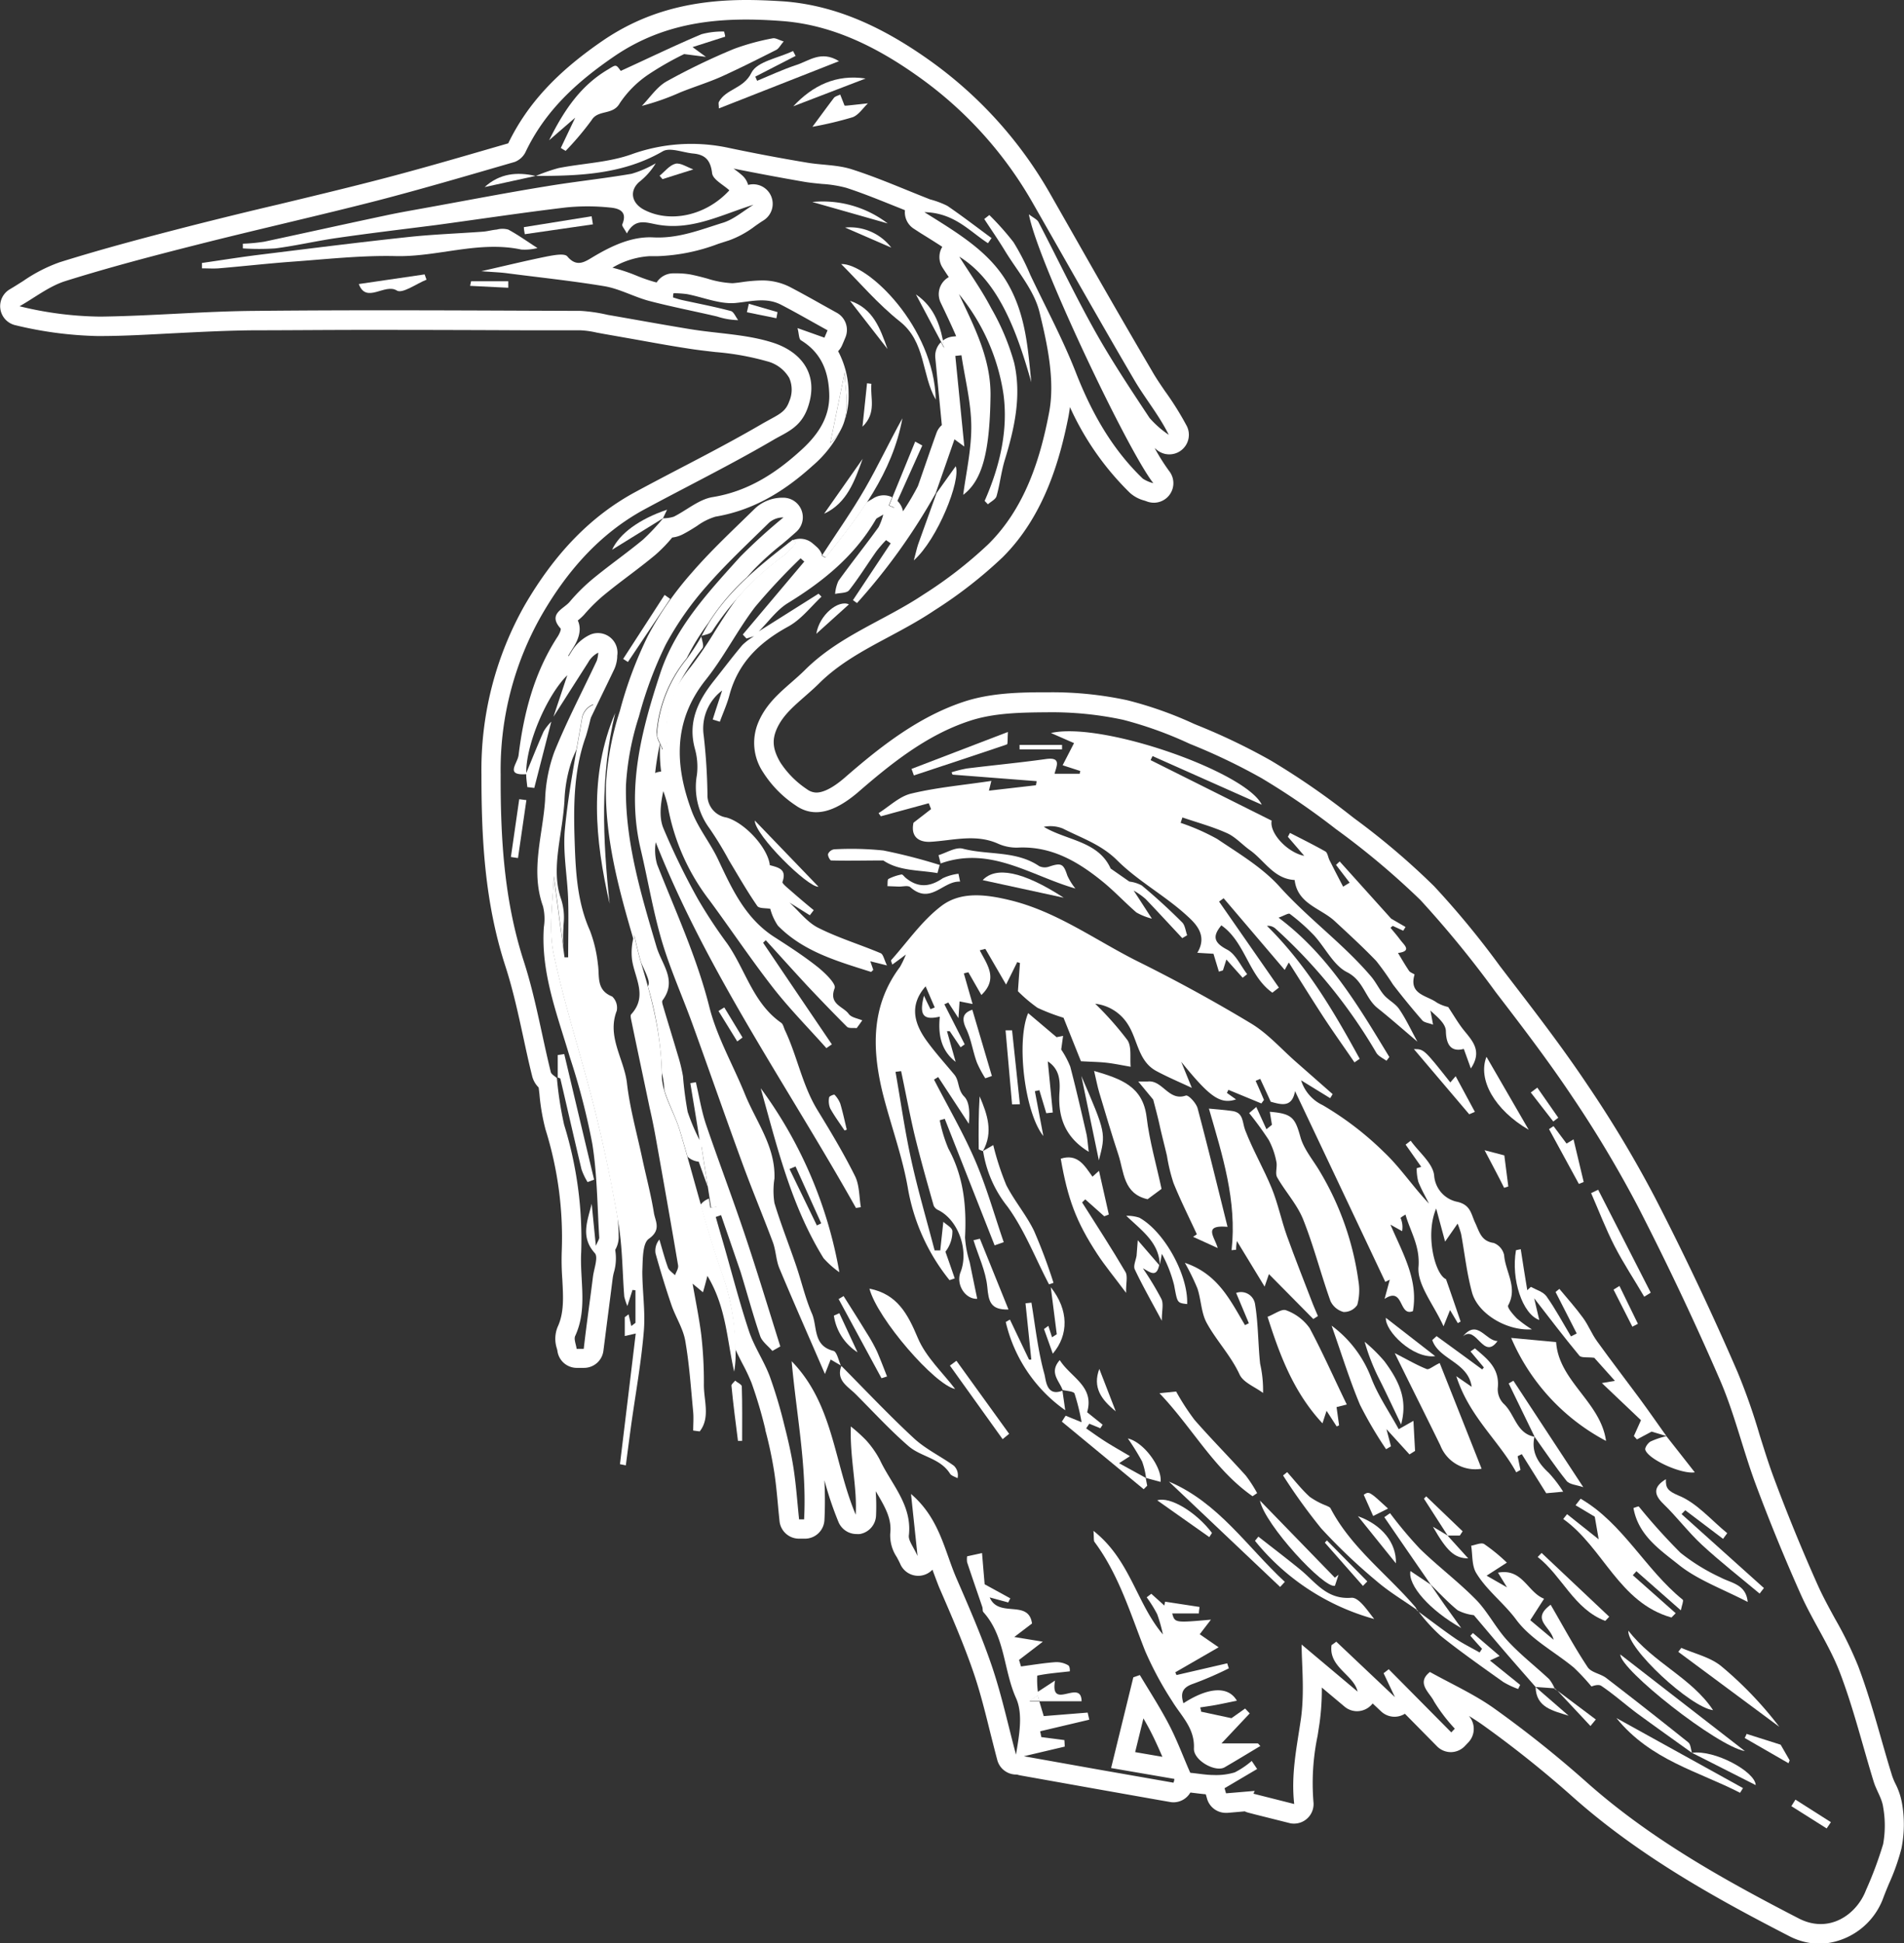 <svg xmlns="http://www.w3.org/2000/svg" viewBox="0 0 292.22 298.23"><rect x="0" y="0" width="292.22" height="298.23" fill="#333333" stroke="none"/><defs><style>.cls-1{fill:#fff;}</style></defs><title>HERON WHITE</title><g id="Layer_2" data-name="Layer 2"><g id="Layer_3" data-name="Layer 3"><path class="cls-1" d="M94.42,109.42c-2.34,9.67-1.91,19.46-.86,29.27C91.31,128.83,90.35,119,94.42,109.42Z"/><path class="cls-1" d="M99.58,190.11c-1,.7-.92,3.26-1,5,0,3.07.49,6.16.23,9.2-.4,4.82-1.27,9.59-1.94,14.39q-.42,3.09-.82,6.18l-.9-.18c.8-6.6,1.6-13.2,2.42-20.05l-1.68.38v-2.89l.58-.44.42,1.8.64-.49v-5l-.46-.05c-.2.65-.41,1.3-.78,2.47a8.9,8.9,0,0,1-.48-1.46c-.29-3.71-.27-7.46-.88-11.11-1-5.8-2.17-11.57-3.59-17.27-2-8.07-4.64-16-6.36-24.11-.82-3.84-.14-8,0-12q.82,6.21,1.66,12.43h.56c0-2.95.08-5.9,0-8.85-.12-3.61-.84-7.26-.5-10.81.54-5.76,1.69-11.47,2.67-17.18a2.84,2.84,0,0,1,1.7-1.92A41.23,41.23,0,0,1,89.92,113c-2,5.56-1.9,11.35-1.69,17.1.16,4.31.49,8.64,2.31,12.71a20.47,20.47,0,0,1,1.22,5.12c.3,1.86-.33,4,2.2,5a2.38,2.38,0,0,1,.7,2.18c-1.56,4,1.15,7.43,1.57,11.16s1.52,7.67,2.34,11.5c.6,2.81,1.35,5.59,1.8,8.42C100.58,187.41,101.53,188.75,99.58,190.11Z"/><path class="cls-1" d="M96.37,101.59l-.73-.47L102,91.3l.86.61Z"/><path class="cls-1" d="M107.54,175.56c0-.09,0-.17,0-.26l.1.22,0,.18Z"/><path class="cls-1" d="M107.67,97.61h0l.05,0S107.67,97.6,107.67,97.61Z"/><path class="cls-1" d="M107.64,97.68s0-.05,0-.07h.05Z"/><path class="cls-1" d="M105.39,101.14a36,36,0,0,0,2.25-3.46c.1.63.44,1.45.17,1.8-3.34,4.34-6.08,8.85-5.43,14.66,0,.13-.19.28-.64.91-.38-1-1-1.85-.9-2.59A20.66,20.66,0,0,1,105.39,101.14Z"/><path class="cls-1" d="M109.14,185.36c-.5-3.22-1-6.44-1.51-9.66,1.93,2.93,1.66,6.31,2.43,9.49Z"/><path class="cls-1" d="M107.89,198.32,106.3,197c.49,2.79,1,5.28,1.32,7.79a63.33,63.33,0,0,1,.41,7.79c0,2.37,1,5-.64,7.09l-1-.13c0-.95.08-1.9,0-2.84-.35-3.65-.59-7.33-1.22-10.94-.33-1.89-1.48-3.63-2.12-5.49-.89-2.61-1.7-5.26-2.44-7.92a2.65,2.65,0,0,1,.59-2.12c.43,1.44.81,2.9,1.32,4.31.17.45.71.78,1.08,1.16.17-.51.55-1,.47-1.52-1.08-6.41-2.22-12.81-3.36-19.21-.29-1.65-.62-3.3-1-4.94-.93-4.47-1.89-8.93-2.81-13.4-.07-.34-.19-.84,0-1,2.51-2.76.53-5.52.11-8.3a9.34,9.34,0,0,1,.31-3.78c.35,1.41.65,2.83,1.07,4.22,1.7,5.64,3.14,11.26,3.19,17.28,0,2.82,1.9,5.61,2.75,8.46,2.25,7.49,4.08,15.11,6.7,22.46a36.1,36.1,0,0,1,1.85,12.77,17.55,17.55,0,0,1-.2,1.76c-1.12-4.87-1.2-9.87-4.11-14.7C108.29,196.9,108.12,197.52,107.89,198.32Z"/><path class="cls-1" d="M113.85,212.76c.09,2.78.05,5.57.05,8.36h-.64c-.36-2.83-.73-5.65-1-8.48,0-.23.37-.51.57-.76C113.16,212.18,113.84,212.46,113.85,212.76Z"/><path class="cls-1" d="M118.21,132.79l.05,0a.09.09,0,0,1,0,.05Z"/><path class="cls-1" d="M109.29,96.89c-.27.41-1,.49-1.61.7,3.21-6.36,8.61-10.55,14-14.77l.51.47a12.05,12.05,0,0,1-1.66,1.82A44.48,44.48,0,0,0,109.29,96.89Z"/><path class="cls-1" d="M127.43,68l2.22-10.91C129.69,60.69,131.11,64.55,127.43,68Z"/><path class="cls-1" d="M126.48,78.84l5.92-8.43C131.17,73.8,130,77.22,126.48,78.84Z"/><path class="cls-1" d="M133.74,58.9c-.22,2.14.86,4.43-1.37,6.58l.7-6.66Z"/><path class="cls-1" d="M126.16,85.24c2.21-3.41,4.57-6.74,6.6-10.26s3.76-7.23,5.74-10.79c-1.54,8.42-6.59,14.93-11.77,21.38Z"/><path class="cls-1" d="M136.21,53.56l-5.75-7.39C134,47.31,135.1,50.45,136.21,53.56Z"/><path class="cls-1" d="M136.24,34.29,124.67,31A16.38,16.38,0,0,1,136.24,34.29Z"/><path class="cls-1" d="M136.79,38l-7.09-3.08A8,8,0,0,1,136.79,38Z"/><path class="cls-1" d="M136.46,77.56l4-9.79,1.09.6q-2.13,4.77-4.28,9.53Z"/><path class="cls-1" d="M143.62,61.33c-2.19-3.8-1.52-8.85-5.52-12-3.36-2.67-6.19-6-9-8.81C133.18,40.39,143.35,50.15,143.62,61.33Z"/><path class="cls-1" d="M144.94,53.4q-2.17-4.11-4.37-8.22C143.63,47.28,144.4,50.29,144.94,53.4Z"/><path class="cls-1" d="M159.26,260.17c.09.29.17.58.26.86H158Z"/><path class="cls-1" d="M246.49,221.13c-.84-6-7.26-9.16-7.66-15.17l-6.9-.64A32.2,32.2,0,0,0,246.49,221.13Z"/><path class="cls-1" d="M225.34,239.16l-3.11-3.43,0-.08h0l.06.07c-.65-.4-1.31-.8-2.37-1.42C222.09,238.09,223.24,239.13,225.34,239.16Z"/><path class="cls-1" d="M224.48,235q-2.8-2.67-5.59-5.36l-.35.35c1.21,1.89,2.44,3.78,3.64,5.66h1.87Z"/><path class="cls-1" d="M220.27,208.12l-7.57-5.88C212.53,204.23,216.82,208.55,220.27,208.12Z"/><path class="cls-1" d="M236,238.94c3.76,2.94,5.58,8,10.37,9.81.2-.21.41-.42.61-.64l-10.38-9.79Z"/><path class="cls-1" d="M227.39,225.4q-3.21-8.11-6.43-16.22c-1,.46-1.65,1.07-2,.92-1.56-.62-3-1.48-4.9-2.44,2.46,5,4.75,9.56,7,14.16A5.75,5.75,0,0,0,227.39,225.4Z"/><path class="cls-1" d="M189.12,170.5c-1.24-.18-2.49-.26-3.58-.37,2.08,7.19,4.32,14.16,3.48,21.73l.69-.07c0-.58.1-1.17.12-1.34l4.26,7c.47-1.37.65-1.91.66-1.92l6.81,6.89.71-.45c-.25-.6-.52-1.2-.76-1.8-1.34-3.5-2.74-7-4-10.51-.86-2.41-1.37-4.95-2.33-7.31-1.23-3-2.9-5.86-4.07-8.9C190.64,172.26,190.9,170.75,189.12,170.5Z"/><path class="cls-1" d="M229.84,205.8c-1.84,0-3.06-3.44-5.3-.73C226.61,203.28,227.66,208.86,229.84,205.8Z"/><path class="cls-1" d="M209.44,205.91a32.41,32.41,0,0,0,2.38,6c1,2,1.93,4,3.22,6.69.9-3.41.12-6.1-2.56-9.69A24.49,24.49,0,0,0,209.44,205.91Z"/><path class="cls-1" d="M243,228.23l-10.73-16.34-.72.42,4,8.23h0c1.61,2.25,3.15,4.57,4.88,6.72C240.88,227.83,242,227.88,243,228.23Z"/><path class="cls-1" d="M268.23,245.84c-.26-2.74-2.54-2.88-4.19-3.77a30.22,30.22,0,0,1-6.12-3.77,91.86,91.86,0,0,1-6.39-7.09c-.07-.09-.46.11-.83.21.73,4.23,4.15,6.48,7,8.76S264.4,243.86,268.23,245.84Z"/><path class="cls-1" d="M249.92,250.25c-.28,2.69,9.53,11.77,13,12.2C259.6,257.45,253.76,255.22,249.92,250.25Z"/><path class="cls-1" d="M242.59,230l-.78,1,2.95,1.76c.26,1.52.43,2.5.6,3.47l-4.85-3.86c-.19.25-.39.49-.59.74,6.15,4.37,8.53,12.84,16.61,15.12l.65-.66-6.58-5.83c.18-.2.37-.4.55-.61l6.82,6c.15-.77.46-1.5.29-1.63C252.51,240.85,249.08,233.76,242.59,230Z"/><path class="cls-1" d="M267.8,268.73,248.68,253.9C248.62,256.21,263.54,268,267.8,268.73Z"/><path class="cls-1" d="M219.82,205.65c1,3,5.52,3.38,6.05,7.18l-2.36-1.63c2,6.24,6.53,9.88,9.2,14.75l.65-.37c-.15-.7-.29-1.4-.44-2.1l.64-.32,3.75,6,2.6-.24a19.7,19.7,0,0,0-2.22-2.9c-1.66-1.53-2.69-3.21-2.19-5.53-2.79-.51-3-3.5-4.73-5.07a3.18,3.18,0,0,1-.9-2.36c.35-3.1-1.65-4.54-3.5-6.13l-.68.47,2.05,2.46-.26.3q-3.48-2.56-7-5.11Z"/><path class="cls-1" d="M172.73,195.2c-2.12-3.61-4.41-7.13-6.65-10.67l.48-.47c1,.87,1.94,1.74,2.92,2.6l.7-.28-1.51-6.7-1,.9c-1.19-1.65-2.24-3.6-4.87-2.76,1.08,6.2,2.36,9.66,5.58,14.59,1.17,1.8,2.56,3.46,4.45,6C172.79,196.93,173.12,195.86,172.73,195.2Z"/><path class="cls-1" d="M171.24,216.59c-.92-2.39-1.72-4.45-2.52-6.51C167.66,212.9,169,214.78,171.24,216.59Z"/><path class="cls-1" d="M204.37,203.44c1.58,4.48,2.78,8.4,4.36,12.15a61.36,61.36,0,0,0,4,6.81l.75-.44c-.19-.74-.39-1.49-.69-2.64l3.53,3.88.86-.54c-.08-1.42-.16-2.85-.25-4.61l-2.26,1.28c-1.47-2.69-3.22-5.21-4.27-8A17.82,17.82,0,0,0,204.37,203.44Z"/><path class="cls-1" d="M192.24,229.62l.7-.48a20.29,20.29,0,0,0-1.74-2.69c-2.59-2.88-5.32-5.63-7.87-8.55a36.82,36.82,0,0,1-2.82-4.35l-2.56.26C183,219.09,186.34,225.51,192.24,229.62Z"/><path class="cls-1" d="M160.9,203.47l-.67.49,1.35,3.78c2.45-2.88,2.47-6.69-.31-10.2.36,2.8.64,5,.92,7.22l-.73.46C161.28,204.63,161.09,204.05,160.9,203.47Z"/><path class="cls-1" d="M193.4,209.28c-.32-3-.28-6.1-.77-9.09a2.18,2.18,0,0,0-2.91-1.77l1.95,4.65-.59.29c-2.24-3.74-4.11-7.84-9.23-9.56a35,35,0,0,1,1.93,3.94c.57,1.72.57,3.71,1.41,5.26,1.49,2.74,3.7,5,5.06,7.94.57,1.24,2.37,1.9,3.6,2.83A18.34,18.34,0,0,0,193.4,209.28Z"/><path class="cls-1" d="M174.44,192.69c-.11.71-.53,1.57-.28,2.11,1.17,2.48,2.53,4.86,4.15,7.89,0-1.53.3-2.59-.06-3.34a46.21,46.21,0,0,0-2.84-4.7c1,.48,2.07,1.57,2.5-.51l-3.29-3.81C174.55,191.31,174.49,192,174.44,192.69Z"/><path class="cls-1" d="M177.91,194.14l0,0a.13.13,0,0,0,0-.06v0Z"/><path class="cls-1" d="M201,203.82a7.57,7.57,0,0,0-3.62-2.74c-.65-.27-1.78.6-2.84,1,1.87,5.88,4,11.6,8.43,16.35.22-.68.41-1.26.63-1.92l1.55,2.4.37-.17-.39-2.8,1.57-.4C204.74,211.51,203,207.56,201,203.82Z"/><path class="cls-1" d="M214.24,239.92c.1-3.13-2.12-5.91-5.83-7.24Z"/><path class="cls-1" d="M209.3,229.39l1.45,3.26,2.28-1.14C210.14,228.84,210.14,228.84,209.3,229.39Z"/><path class="cls-1" d="M209.85,242.69l-6.2-6.29-.32.34,5.85,6.64Z"/><path class="cls-1" d="M204.88,243.36l.56-1.7-.57.46-11.5-11.84C194.12,234,203.24,243.85,204.88,243.36Z"/><path class="cls-1" d="M180.2,197.23c.51,2.71.43,2.72,2,2.9.18-4.42-3.48-11.12-7.34-13.26a6,6,0,0,0-2-.29c2.43,2.33,5,4.07,5.15,7.52.11-.56.21-1.12.31-1.68A20.22,20.22,0,0,1,180.2,197.23Z"/><path class="cls-1" d="M235.51,220.48s0,0,0,0l.05,0Z"/><path class="cls-1" d="M91,34.43c-.07-.41-.14-.83-.2-1.24L80.4,34.86c0,.36.09.72.14,1.08Z"/><path class="cls-1" d="M72.15,43.87l5.86.29c0-.34,0-.69,0-1H72.3Z"/><path class="cls-1" d="M31,41.18c.86,0,1.72.06,2.56,0,3.66-.31,7.31-.72,11-1,5.36-.38,10.74-1,16.1-.88,6.5.17,12.82-2.4,19.36-1a8.2,8.2,0,0,0,2.47-.23C80.84,37,79.44,36,78,35.23a3.32,3.32,0,0,0-1.75,0c-.7.06-1.39.26-2.09.32-3.91.29-7.84.42-11.73.85-7.53.81-15.05,1.76-22.57,2.69-3,.37-5.91.84-8.87,1.27C31,40.62,31,40.9,31,41.18Z"/><path class="cls-1" d="M105,8.3l3.35.43-2.06-1.5,5-1.6c0-.26-.1-.53-.16-.79a12.16,12.16,0,0,0-3.46.41C103.5,7,99.4,9,95.27,10.88c-.73-1-.7-1-1.87-.27-4.12,2.4-6.73,6.07-9.12,10.91l4-3.46-2.21,4.65.74.45a44.81,44.81,0,0,0,4-4.74c1-1.63,3.24-.7,4.29-2.55a16.1,16.1,0,0,1,4.42-4.44A47.14,47.14,0,0,1,105,8.3Z"/><path class="cls-1" d="M55.07,43.59c1.14,3.09,4-.17,5.84,1,.86.52,3-1.05,4.55-1.67l-.29-.81Z"/><path class="cls-1" d="M106.41,26c-1-.37-2-1.06-2.75-.87-.91.23-1.63,1.2-2.43,1.84l.45.52Z"/><path class="cls-1" d="M74.38,28.71,82.19,27C79.36,26.35,76.71,26.6,74.38,28.71Z"/><path class="cls-1" d="M79.5,131.68l1.29-8.89-1.1-.14c-.43,3-.85,5.92-1.28,8.87Z"/><path class="cls-1" d="M86,165.53c1.09,4.64,2.14,9.29,3.25,13.93a9.92,9.92,0,0,0,.93,1.95l1-.38q-2.3-9.63-4.58-19.27l-1,.15v3.45C85.74,165.41,85.93,165.45,86,165.53Z"/><path class="cls-1" d="M140.25,86c3.67-3.26,7.25-12.31,6.43-14.45l-2.94,4.12c-.94,2.61-1.89,5.22-2.82,7.84C140.71,84.13,140.59,84.75,140.25,86Z"/><path class="cls-1" d="M119.33,47.9l-4.4-1.28-.3,1.3,4.53.92C119.21,48.53,119.27,48.21,119.33,47.9Z"/><path class="cls-1" d="M82,120.92l2.61-10.17a7.62,7.62,0,0,0-1.18,1.51c-.93,2.11-1.79,4.26-2.67,6.4a1.21,1.21,0,0,1,0,.19h0c0,.65.11,1.3.17,1.94Z"/><path class="cls-1" d="M192.81,169.88l-1.09.94a50.13,50.13,0,0,1,3,4.12,11.63,11.63,0,0,1,1.17,3.34c.18.77-.22,1.77.12,2.39,1.23,2.17,3,4.08,3.95,6.36,1.65,4.11,2.74,8.44,4.23,12.62a3.11,3.11,0,0,0,2,1.69,2.43,2.43,0,0,0,2.12-1.08,8.48,8.48,0,0,0,.18-3.66,44.51,44.51,0,0,0-5.87-16.73c-1-1.73-2.43-3.37-3-5.25-.85-3.08-1.27-3.72-4.73-4,.1.65.21,1.3.32,2l-.84.68Z"/><path class="cls-1" d="M93.94,84.37l7.81-4.83.63-1.32C98.12,79.66,95.09,81.87,93.94,84.37Z"/><path class="cls-1" d="M119.13,7.66c.4-.2.64-.71,1.15-1.3-.76-.23-1.27-.57-1.69-.48a36.06,36.06,0,0,0-5.93,1.62,100.62,100.62,0,0,0-10.37,5c-1.49.85-2.54,2.48-3.78,3.75a37.83,37.83,0,0,0,5.89-2.07c2.1-.85,4.27-1.51,6.34-2.43C113.58,10.46,116.36,9.06,119.13,7.66Z"/><path class="cls-1" d="M150.87,176.69v0h0l0,.07Z"/><path class="cls-1" d="M150.35,168.25c-.17,2.7-.17,5.39-.14,8.08,0,.12.41.22.64.33C152.49,173.75,151.53,171,150.35,168.25Z"/><path class="cls-1" d="M161,197.1l.69-.23a83.35,83.35,0,0,0-3-8c-1.19-2.44-3-4.56-4.25-7a42.51,42.51,0,0,1-2-6.14c-.57.34-1.07.62-1.56.9a18.06,18.06,0,0,0,3.74,8.53C157.26,188.79,158.9,193.11,161,197.1Z"/><path class="cls-1" d="M152.23,165.13l-3-10.17c-1.43.47-1.7,1.34-.93,2.95s1,3.46,1.64,5.17a17.35,17.35,0,0,0,1.28,2.4Z"/><path class="cls-1" d="M122.14,10c-2,.67-4,1.59-5.94,2.4-.09-.22-.19-.43-.28-.64l6.19-3.18c-.13-.25-.26-.5-.4-.75-2.21,1.07-5.53,1.6-6.38,3.33-1.2,2.48-3.9,2.45-5,4.48-.1.19,0,.46,0,1l18.44-7.25C126,7.66,124.11,9.4,122.14,10Z"/><path class="cls-1" d="M162.16,159.17l-4.36-3.69c-1.86,4.35-.53,15.29,2.33,18.86-.46-2.45-.88-4.66-1.3-6.88l.69-.15c.35,1.18.71,2.35,1.06,3.53l1-.11-.77-7.85c1.59,1.06,1.94,2.53,1.8,4.62-.25,3.53.57,6.89,4.49,9.26-.16-1.25-.2-2.07-.38-2.85-.79-3.42-1.57-6.83-2.46-10.22a13.57,13.57,0,0,0-1.39-2.62l.29-2.1Z"/><path class="cls-1" d="M156.53,169.46l-1.2-11.34-1,0,1,11.37Z"/><path class="cls-1" d="M125.62,136.08l-9.78-10.16C115.83,128.14,124,136.22,125.62,136.08Z"/><path class="cls-1" d="M125.29,97.26l5-4.51C128.71,92,125.76,94.32,125.29,97.26Z"/><path class="cls-1" d="M121.75,16.31l11.1-4.26C128.34,11.37,124.76,13.1,121.75,16.31Z"/><path class="cls-1" d="M128.08,168c-.06-.07-.8.22-.82.39a3,3,0,0,0,.15,1.7c.65,1.18,1.46,2.27,2.21,3.4l.34-.13c-.32-1.32-.6-2.65-1-4A4.21,4.21,0,0,0,128.08,168Z"/><path class="cls-1" d="M110.27,155.15l2.88,4.67.81-.6q-1.41-2.31-2.8-4.62Z"/><path class="cls-1" d="M145.79,209.57l8.09,11.29,1-.82-8.09-11.21Z"/><path class="cls-1" d="M129.62,16.21c-.22-.57-.44-1.13-.67-1.7-.35.18-.82.28-1,.56-1,1.32-2,2.69-3.26,4.39A56.7,56.7,0,0,0,130.83,18c.93-.32,1.6-1.4,2.38-2.14l-3.06.33A3.13,3.13,0,0,1,129.62,16.21Z"/><path class="cls-1" d="M163,115c0-.23,0-.45,0-.68h-6.52c0,.23,0,.45,0,.68Z"/><path class="cls-1" d="M227.85,176.52c1.19,2.26,2.12,4,3,5.77l.64-.21c-.19-1.53-.39-3.05-.61-4.77Z"/><path class="cls-1" d="M154.54,114.24c.15-.06.08-.79.15-1.91L139.9,118l.36,1C145,117.42,149.8,115.86,154.54,114.24Z"/><path class="cls-1" d="M142.54,123.27l.36.9-2.7,2.09c-.45,2.11.76,3,2.56,2.93,3.46-.19,6.9-1.25,10.34.25a7,7,0,0,0,3.06.64c5.18-.27,9.27,2.13,13.06,5.21,1.82,1.48,3.42,3.21,5.19,4.74a9.52,9.52,0,0,0,2.38.95c-1.21-1.86-2-3.09-2.8-4.31a11.06,11.06,0,0,1,1.84,1.3c1.91,2,3.75,4,5.62,6l.75-.44c-.25-.69-.32-1.56-.79-2-2-2-4-3.83-6.17-5.64a5.29,5.29,0,0,0-1.91-.6l-2.87-2c-1.92-4.25-6.74-4.28-10.26-6.4a5.16,5.16,0,0,1,2.92.26c2.86,1.46,5.88,2.43,8.35,4.89,3.19,3.18,7.33,5.4,10.67,8.46,1.31,1.19,3.26,3,1.62,5.72l2.48.15c.3,1,.57,1.87.83,2.74l.62-.19c.15-.45.29-.9.53-1.67l2.5,2.8.69-.55c-1-1.29-1.76-3.08-3.08-3.77-2.11-1.1-2.23-2.09-.88-3.72,3.68,2.56,4.17,7.76,7.83,10.33l1-.78-9.18-13.2.7-.51,9.37,11,.63-1.14c1.79,2.81,3.4,5.41,5.08,8s3.34,4.89,5,7.33l.8-.55c-4-7.32-8.19-14.44-14.23-20.4a1.69,1.69,0,0,1,1.34.45,80.33,80.33,0,0,1,15.43,19c.31.54,1,.84,1.57,1.25.15-.19.3-.38.44-.58-4.7-7.73-9.26-15.57-17-21.38.86-.31,1.53-.74,1.73-.58a30.17,30.17,0,0,1,3.69,3.27c1.73,1.88,3,4.61,5.06,5.66,2.6,1.3,2.79,4,4.73,5.54s3.88,3.26,6.1,5.14c-1-1.82-1.77-3.51-2.8-5-.58-.86-1.64-1.36-2.33-2.16s-1.22-1.94-1.95-2.81c-4.24-5-9.61-8.87-14-13.74-2.68-3-6.28-5.13-9.65-7.4a33.25,33.25,0,0,0-5.61-2.47l.27-.83c2.29.78,4.65,1.42,6.85,2.41,1.3.58,2.33,1.77,3.53,2.62,2.23,1.59,3.66,4.4,6.85,4.57.43,3.68,4,4.32,6.14,6.3s4.34,4,6.37,6.11a43.13,43.13,0,0,1,2.58,3.63c1.44,1.87,2.94,3.71,4.49,5.49.31.36,1,.41,1.66.67-.18-1-.29-1.56-.41-2.17,1.08,1,2.35,2,2.38,3.16.05,2.48,1.1,3.17,2.75,2.73.42,1.17.75,2.07,1.08,3,1.79-2.66.27-4.2-1.07-5.86-.85-1.05-1.52-2.24-2.41-3.57a6.14,6.14,0,0,1-1.74-.68c-1.5-1.11-4.34-1.21-3.42-4.29,0-.1-.65-.3-.83-.56-.61-.9-1.15-1.84-1.71-2.76,2.19-.29.95-1.21.36-2s-1-1.24-1.51-1.87l.34-.29,1.61.74.36-.57-2.21-1.28-7.9-8.78-.56.53,2.09,2.73-1,.61q-1.05-2-2.09-4.06c-.23-.45-.29-1.15-.65-1.35-1.77-1-3.61-1.91-5.42-2.84l-.32.6,2.51,2.92c-2.57-.5-5.37-3.48-5-5.4l-18.58-9.29.3-.62,16.76,7.46c-2.4-5-24.44-12.81-32.35-11l3.54,1.55-1.75,3.4,2.71.88-.09.42h-3.86c.3-1.18,1.11-2.6-1.35-2.25-4,.56-8.05.94-12.08,1.44a19.69,19.69,0,0,0-2.38.59l.15.36,12.9,1c0,.21-.07.42-.1.63l-7.21.83c.05-.23.18-.72.37-1.5-4.31.65-8.38,1-12.31,1.95-1.79.42-3.32,1.94-5,3l.35.48Z"/><path class="cls-1" d="M140.14,126.31l.06,0s0,0,0,0Z"/><path class="cls-1" d="M234.62,173.38l-6.48-11.2C226.76,165.68,229.41,170.36,234.62,173.38Z"/><path class="cls-1" d="M248.55,197.35l-.91.56,2.89,5.69.85-.44C250.44,201.22,249.49,199.29,248.55,197.35Z"/><path class="cls-1" d="M222.59,166.11C218.54,161,218.54,161,217,161c2.94,3.45,5.71,6.72,8.49,10l.87-.37-2.95-5.47Z"/><path class="cls-1" d="M245.1,205.82c-.81-1.12-1.32-2.45-2.13-3.56-1.13-1.55-2.42-3-3.64-4.46l-.59.47,3.25,6.37-.88.45c-1.24-2.07-2.38-4.2-3.76-6.15-.5-.7-1.58-1-2.4-1.45l-.55.51c-.34-2.1-.69-4.2-1-6.29l-.73.15c-.79,4.48,1,9.81,3.57,10.71-.27-1.15-.55-2.32-.78-3.33,2.29,2.95,4.55,5.93,6.93,8.8.3.37,1.25.2,2.29.33l3.17,3.54-2,.34,6,5.7-1.09,2.43.47.52,2.25-1.2c.85.25,1.57.46,2.27.68-1.37-1.92-2.72-3.87-4.12-5.77C249.46,211.67,247.23,208.78,245.1,205.82Z"/><path class="cls-1" d="M252.52,222.5c.48,1.48,5.58,3.78,7.59,3.45-1.48-1.89-2.92-3.73-4.36-5.55a12.41,12.41,0,0,0-2.43.82C252.92,221.44,252.41,222.18,252.52,222.5Z"/><path class="cls-1" d="M237.74,173.28l4.58,8.41.74-.3-1.56-6.54-1.07.65-2-2.68Z"/><path class="cls-1" d="M239.16,171.53l-3.22-4.62-1,.75,3.45,4.45Z"/><path class="cls-1" d="M182,168.13c-2.64.92-3.57-2.4-5.82-2.16-.25,0-.51,0-1.49,0l2.3,2.78c.29,1.12.68,2.54,1,4s.75,3.08,1.11,4.63a27.08,27.08,0,0,0,1,4.16c1.08,2.67,2.38,5.26,3.59,7.88l-.58.39,3.78,1.72c-.48-1.74-2.32-3.59,1.51-3.25-1.55-6.22-3-12.18-4.57-18.1C183.65,169.33,182.4,168,182,168.13Z"/><path class="cls-1" d="M146.59,213.16c-1.88-2.49-4.49-4.88-5.73-7.84-1.55-3.69-3.16-6.72-7.42-7.56C134.65,202.39,143.51,212.57,146.59,213.16Z"/><path class="cls-1" d="M291.94,276.89a10.71,10.71,0,0,0-1.05-3.18,9.81,9.81,0,0,1-.5-1.21c-.56-1.79-1.08-3.61-1.6-5.42-1.07-3.76-2.19-7.65-3.61-11.41a59.26,59.26,0,0,0-3.54-7.24c-.94-1.72-1.83-3.35-2.58-5-2.43-5.43-4.72-11-6.82-16.65-.8-2.14-1.5-4.41-2.19-6.6a94,94,0,0,0-3.39-9.65c-3.89-9-8.15-18-12.66-26.75a178.54,178.54,0,0,0-10.34-17.26c-3.59-5.37-7.46-10.45-11.78-16.07l-1.73-2.26A133,133,0,0,0,220.1,136a112.27,112.27,0,0,0-12.26-10.42l-1-.78a115.89,115.89,0,0,0-11.77-8.07,95.49,95.49,0,0,0-11.3-5.43l-.53-.22A58.32,58.32,0,0,0,173,107.46a54.69,54.69,0,0,0-11.74-1.22h-.48c-4.1,0-8.75.06-13,1.5-7.18,2.41-13.13,7.26-18.14,11.61-2.17,1.88-3.56,2.28-4.34,2.28a2.49,2.49,0,0,1-1.45-.51,14.26,14.26,0,0,1-4.11-4.15c-1.1-1.91-1.26-3.29-.61-4.91.86-2.09,2.46-3.48,4.3-5.1.74-.65,1.5-1.31,2.26-2.06,3.08-3.07,6.84-5.09,10.83-7.22,2.27-1.22,4.62-2.48,6.88-4a68.65,68.65,0,0,0,10.46-8.14C160.46,79,162.78,70,164,63.85c.08-.46.16-.92.21-1.38a43.43,43.43,0,0,0,9.17,13.13,5.34,5.34,0,0,0,2.26,1.22l.29.1a3.15,3.15,0,0,0,1.16.23,3,3,0,0,0,2.35-4.86,32,32,0,0,1-2.23-3.53l.29.24a3,3,0,0,0,3.8.1,3,3,0,0,0,.85-3.71A46.58,46.58,0,0,0,178.78,60c-.73-1.07-1.42-2.08-2-3.11C172.89,50.27,169,43.5,165.31,37l-4.14-7.27A63.9,63.9,0,0,0,142.61,9.22c-7.82-5.55-14.86-8.4-22.18-9C118.29.08,116.37,0,114.55,0c-8.8,0-15.77,2-21.92,6.16C85.42,11.08,80.91,16,78,22l0,0-2.15.62c-6.1,1.77-12.39,3.6-18.62,5.19-4.82,1.24-9.76,2.42-14.53,3.57-4.29,1-8.72,2.09-13.07,3.19C23,36.27,16,38.1,9.15,40.25a23.86,23.86,0,0,0-5.6,2.88c-.67.42-1.34.85-2,1.24a3,3,0,0,0,.82,5.54A58.49,58.49,0,0,0,14.9,51.57h.45c3.88,0,7.79-.25,11.58-.44,4-.2,8.09-.41,12.11-.44,5.25,0,10.84-.06,17.08-.06q12.2,0,24.38.06l8.57,0a13.83,13.83,0,0,1,2.5.35l1.14.21,4.49.79c2.74.49,5.49,1,8.24,1.42,1.47.24,3,.41,4.39.57a41.2,41.2,0,0,1,7.87,1.41A5.51,5.51,0,0,1,121.13,58a4.51,4.51,0,0,1,0,3.59c-.49,1.4-1.28,1.87-2.87,2.73l-1.07.59c-4.23,2.48-8.68,4.81-13,7.06-2.22,1.16-4.43,2.32-6.63,3.51-6.8,3.66-12.37,9.37-17.06,17.45a51.2,51.2,0,0,0-6.61,25.87c0,9.34.4,19.38,3.67,29.46,1.14,3.52,1.93,7.12,2.76,10.94.42,1.94.86,4,1.35,5.93a3.71,3.71,0,0,0,1,1.76l.12,1a32.32,32.32,0,0,0,.93,5.43,55.52,55.52,0,0,1,2.5,18.57,40.15,40.15,0,0,0,.08,4.41c.15,2.76.29,5.15-.7,7.3a4.8,4.8,0,0,0-.13,3.36,3.59,3.59,0,0,1,.08.35,3,3,0,0,0,2.89,2.61l1.17,0a3,3,0,0,0,3-2.62l.57-4.47c.29-2.21.57-4.43.85-6.62a8.44,8.44,0,0,1,.17-.88,7.69,7.69,0,0,0,.23-3.44l0-.1a3.9,3.9,0,0,0,.52-2.14c0-.84-.08-1.68-.12-2.52q-1.42-8.35-3.47-16.57c-2-8.07-4.64-16-6.36-24.11-.82-3.84-.14-8,0-12l1.47,11a23.25,23.25,0,0,1,0-3l0-.4a9.25,9.25,0,0,0-.33-4c-1.15-3.21-.64-6.6-.1-10.2.24-1.58.48-3.23.59-4.91a21.55,21.55,0,0,1,1.2-6.43c.2-.5.43-1,.64-1.51.3-1.66.6-3.32.88-5a2.84,2.84,0,0,1,1.7-1.92c-.17.75-.31,1.52-.47,2.28q.8-1.66,1.59-3.3c.71-1.46,1.42-2.92,2.13-4.41a5.34,5.34,0,0,0,.43-1.79l0-.22a3,3,0,0,0-4.26-3.19,6.61,6.61,0,0,0-2.78,2.58l-.4.64h-.1q.35-.58.72-1.17c1.31-2,1.19-3.37.77-4.28a8.16,8.16,0,0,0,1-.92A25,25,0,0,1,93.09,91c1.14-.93,2.3-1.81,3.53-2.74s2.63-2,3.93-3.08a22.75,22.75,0,0,0,2.62-2.69h0a4.7,4.7,0,0,0,1.56-.46c.81-.41,1.54-.87,2.25-1.32a9.31,9.31,0,0,1,2.83-1.42c5.26-.89,10-3.37,14.88-7.79a17.46,17.46,0,0,0,4.57-6A7.94,7.94,0,0,1,127.43,68l2.22-10.91c0,2.46.7,5-.06,7.55a11.82,11.82,0,0,0,.65-4.27,13.88,13.88,0,0,0-1.61-6.48,2.93,2.93,0,0,0,.62-.92c.17-.38.33-.77.49-1.16A3,3,0,0,0,128.43,48l-2.32-1.29c-1.58-.89-3.22-1.8-4.88-2.67a9.33,9.33,0,0,0-4.38-1,23.11,23.11,0,0,0-3,.26q-.61.09-1.26.15a2.75,2.75,0,0,1-.41,0,15,15,0,0,1-3.6-.69c-.84-.23-1.72-.46-2.63-.64a12.59,12.59,0,0,0-1.91-.17l-.54,0h-.18a3,3,0,0,0-2.54,1.4l-.42-.11a25.25,25.25,0,0,1-2.63-.92A26.59,26.59,0,0,0,94,41.08a12.61,12.61,0,0,1,5.73-1.77h.38c.3,0,.61,0,.91,0a29,29,0,0,0,9.22-1.89l1.68-.54a15,15,0,0,0,4-2.21c.42-.29.83-.58,1.25-.84a3,3,0,0,0-2.35-5.45A3,3,0,0,0,114,27c-.41-.38-.85-.71-1.24-1l-.18-.13c3.53.71,7.11,1.38,10.68,2,1,.18,2,.27,2.92.36a18.51,18.51,0,0,1,3.69.59c2.75.89,5.41,2,8.23,3.12l.79.32a3,3,0,0,0,1.39,2.86l1,.65c1.18.73,2.29,1.42,3.34,2.11a3,3,0,0,0,0,3.13c.32.51.65,1,1,1.52l-.13.07a3,3,0,0,0-1.13,3.82l.61,1.28c.62,1.31,1.23,2.61,1.78,3.9l-.5.05a3,3,0,0,0-1.56.63l.21,1.14-.48-.9c-.07.07-.14.13-.21.21a3,3,0,0,0-.66,2.2l1,10.31a2.92,2.92,0,0,0-.84,1.25c-1,2.79-1.9,5.45-2.83,8.1q-1,1.94-2.29,3.88a3,3,0,0,0-.9-1.64l-.49,1.09-.8-.34c.17-.43.35-.85.52-1.27a2.86,2.86,0,0,0-1.28-.3,3,3,0,0,0-1.63.48c-.22.14-.38.23-.51.3l-.5.31c-1.91,2.94-4.11,5.72-6.33,8.49l-.57-.33.07-.11,0,0a3,3,0,0,0-.84-1.23c-.2-.18-.4-.36-.61-.53a2.94,2.94,0,0,0-1.93-.71,2.88,2.88,0,0,0-1.08.21c.15.13.29.25.43.39a12.05,12.05,0,0,1-1.66,1.82,41.63,41.63,0,0,0-7.39,6.74c-1.21,1.64-2.3,3.35-3.34,5a60.75,60.75,0,0,1-3.81,5.59,22.65,22.65,0,0,0-2,2.89,15.62,15.62,0,0,0-1.64,8.8c0,.13-.19.28-.64.91-.11-.3-.23-.57-.35-.83a23.12,23.12,0,0,0,.16,4.21,2.88,2.88,0,0,0-.92.22,45.54,45.54,0,0,1,.73-4.51,3.59,3.59,0,0,1-.52-1.68,20.66,20.66,0,0,1,4.55-11.32l.09-.12a35.44,35.44,0,0,1,3.32-5.4,34.29,34.29,0,0,1,5.9-7l.38-.42.68-.75A43.31,43.31,0,0,1,120,83.53q1.13-.94,2.22-1.92a3,3,0,0,0-2-5.23h-.14A6.15,6.15,0,0,0,115.91,78l-2.24,2.18c-2.53,2.45-5.15,5-7.52,7.74a49.83,49.83,0,0,0-6.7,9.64,61.76,61.76,0,0,0-4.31,11.53A44.36,44.36,0,0,0,93,120.46c-.16,8.27,2,16.09,4.21,23.66,0-.19.08-.38.13-.57.35,1.39.64,2.79,1.06,4.17.13.32.27.63.41.92.78,1.7.9,2.21.63,2.73a53.88,53.88,0,0,1,2.15,13.31c.07.32.15.64.2.95.08.54.14,1.12.19,1.72.6,2,1.75,4.09,2.37,6.16.4,1.33.79,2.67,1.17,4a3,3,0,0,0,1.72.77c.27.75.9,2.51,1.39,3.86q-.51-3.22-1-6.45l-.09-.14c0-.09,0-.17,0-.26a31.25,31.25,0,0,1-2-4.66,54.7,54.7,0,0,1-.72-5.48,26.09,26.09,0,0,0-.82-3.33c-.74-2.51-1.52-5-2.26-7.53-.08-.25-.17-.62-.05-.78,2.28-3.06-.11-5.46-.93-8.21-2.39-8.09-4.86-16.25-4.69-24.79a42.08,42.08,0,0,1,2-10.58,60.43,60.43,0,0,1,4.1-11,47.63,47.63,0,0,1,6.3-9c3-3.44,6.34-6.54,9.59-9.74a3.28,3.28,0,0,1,2.18-.78,87.21,87.21,0,0,0-6.66,6.06c-4.88,5.42-9.94,10.81-12.27,17.93-2.87,8.72-5.17,17.54-3,26.85,1.12,4.71,1.9,9.51,3.26,14.14,1.29,4.36,3.18,8.54,4.73,12.83,2.58,7.12,5.06,14.28,7.67,21.4,1.47,4,3.14,8,4.64,12,.48,1.29.49,2.77,1,4,2.19,5.24,4.49,10.43,7,16.24.47-1.19.69-1.76.88-2.22.5.29,1,.59,1.56.91-.37-.82-.61-2.1-1.14-2.24-3.21-.8-2.42-3.8-3.32-5.78-1-2.32-1.57-4.86-2.4-7.29-1.09-3.21-2.35-6.37-3.33-9.61a12.12,12.12,0,0,1,0-3.76c.18-4.92-2.82-8.72-4.55-13-1.81-4.46-4.29-8.74-5.45-13.37-1.91-7.58-5.16-14.6-8-21.82a7.8,7.8,0,0,1-.22-3.43c7.91,20,20.31,37.54,30.73,56.13l.75-.12c-.27-1.61-.2-3.38-.9-4.78-1.72-3.46-3.72-6.79-5.74-10.09-2.35-3.83-3.11-8.27-5-12.27-.19-.4-.28-.94-.59-1.16-4.31-3-5.48-8.15-8.29-12.17a74.63,74.63,0,0,1-4.5-6.84,108.14,108.14,0,0,1-5.3-10.88c-.66-1.64-.43-3.63,0-5.66a17,17,0,0,1,.7,2.35,33.25,33.25,0,0,0,6.43,14.46c3.28,4.46,6.36,9.06,9.76,13.42,2.52,3.22,5.42,6.15,8.14,9.21l.84-.58q-5.28-7.78-10.55-15.59l.41-.39c2.12,2.33,4.22,4.67,6.38,7q3,3.19,6.08,6.28c.29.28,1,.15,1.49.21.29-.39.58-.79.86-1.19-.71-.31-1.69-.43-2.09-1-.85-1.16-3.1-1.46-2.15-3.94.26-.67-1.52-2.38-2.63-3.27-2.11-1.67-4.38-3.14-6.64-4.59-4.44-2.86-6.49-7.37-8.62-11.89-1.18-2.51-3-4.73-4-7.3-2.63-7-3-13.88,2.12-20.29,2.79-3.5,4.83-7.58,7.54-11.14a96.28,96.28,0,0,1,7-7.49l.57.5L114,97.38l.57.61,1.17-.36A9.61,9.61,0,0,0,113.93,99c-1.52,1.8-2.94,3.69-4.41,5.54-2.43,3.07-4,6.33-2.85,10.44a10.21,10.21,0,0,1,.29,3.93,10.66,10.66,0,0,0,1.92,8.2,53.35,53.35,0,0,1,3,4.92c1.42,2.36,2.79,4.76,4.34,7,.28.42,1.34.31,2,.44a8.26,8.26,0,0,0,1.18,2.6c3.94,4,9.15,5.45,14.27,7.08.08,0,.24-.2.36-.31l-.46-1.32,2.56.64c-.46-.95-.57-1.73-1-1.89-3.18-1.34-6.52-2.35-9.58-3.9-1.68-.85-2.94-2.55-4.38-3.86l3.12,1.95.6-.78c-1.23-1-2.48-2.07-3.7-3.14-.42-.36-1.19-1-1.1-1.19.71-2-.65-2.21-1.93-2.58a.09.09,0,0,1,0,.05l-.06-.07.05,0c-.32-2.67-3.84-6.5-6.65-7.29a3.45,3.45,0,0,1-2.92-3.48,89.68,89.68,0,0,0-.58-9.13,7.3,7.3,0,0,1,2.83-6.88c-.51,1.59-1,3-1.44,4.45l1.09.34c.49-1.35,1.09-2.66,1.45-4,1.31-5,4.59-8.16,9-10.58,2-1.08,3.45-3,5.15-4.61l-.45-.46-9.17,5.78c1.48-1.47,2.75-3.29,4.48-4.35,5.44-3.34,10.24-7.25,13.49-12.84.11-.2.42-.28,1.13-.74a9.3,9.3,0,0,1-.72,1.94c-2,2.77-4.16,5.47-6.16,8.25a5.88,5.88,0,0,0-.51,2c.73-.18,1.78-.1,2.15-.57,1.51-1.92,2.79-4,4.2-6a19.55,19.55,0,0,1,1.47-1.69l.71.49-5.79,8.72.62.45a93.25,93.25,0,0,0,12.07-16.84l0,0c.95-2.72,1.9-5.44,2.89-8.29L148,68.53c-.48-4.85-.93-9.38-1.38-13.91l.94-.1c.54,3.62,1.48,7.23,1.51,10.86s-.82,7.27-1.24,10.56c2.83-2.14,4.07-6.28,4.19-15.13.09-5.75-2.5-10.67-4.85-15.68A31.51,31.51,0,0,1,154,60.43c.77,5.57-.56,11.19-2.88,16.44l.5.52c.46-.41,1.19-.75,1.33-1.26.52-1.84.72-3.77,1.28-5.6,1.5-4.87,2.57-9.85,1.42-14.86a36.23,36.23,0,0,0-3.55-8.42c-1.4-2.69-3.19-5.19-4.87-7.86,6.1,3.75,8.92,11.75,11.05,19.27-.52-5.21-.85-10.37-3.64-15.19s-7.53-7.64-12.77-10.91c4.59.09,6.93,2.94,9.76,4.76l.55-.78c-2.25-1.66-4.46-3.36-6.77-4.94a13.49,13.49,0,0,0-2.66-1c-4-1.56-7.9-3.3-12-4.61-2.22-.72-4.68-.64-7-1.05q-6-1-11.93-2.25a27.15,27.15,0,0,0-14.92,1c-3.52,1.25-7.44,1.37-11.16,2.1A27.44,27.44,0,0,0,82.25,27c6.73,0,13.37-.25,19.47-3.78,1.12-.64,3.08.19,4.66.34,1.83.17,2.67,1,2.91,3,.11,1,1.72,1.78,2.65,2.65-3.68,4-9.26,5.06-13.2,2.92-1.79-1-2.16-2.8-.68-4.17a10.64,10.64,0,0,0,2.58-2.9,16.3,16.3,0,0,1-3.71,1.61c-4.36.75-8.77,1.2-13.13,1.93-6.17,1-12.31,2.19-18.46,3.3-2.1.38-4.19.74-6.27,1.19-6.18,1.31-12.34,2.68-18.51,4a27.55,27.55,0,0,1-3.29.31c0,.24,0,.48,0,.72a37.43,37.43,0,0,0,5,0c3.14-.41,6.23-1.13,9.37-1.59,5.1-.74,10.23-1.35,15.34-2,6.62-.9,13.23-1.9,19.86-2.69a33,33,0,0,1,6.67,0c1.35.11,2.87.5,2,2.59-.1.24.34.71.7,1.4,1.3-2.46,3-1.64,4.86-1.33,5.2.87,9.71-1.57,14.58-3.08-1.53.94-3,2.22-4.62,2.74-3.49,1.08-6.88,2.47-10.76,2.27-3.3-.17-6.38,1.29-9.25,3-1.25.75-2.5,1.65-3.95-.08-.43-.51-2.06-.19-3.09,0-3.13.63-6.24,1.39-10.11,2.27,1.79.14,2.87.17,3.93.31,5,.65,10,1.17,15,2,2.35.41,4.54,1.65,6.86,2.26,3.44.9,6.93,1.57,10.39,2.38a11,11,0,0,0,3.24.56c-.38-.49-.67-1.28-1.13-1.4-2.48-.66-5-1.14-7.51-1.69-.45-.1-.9-.26-1.35-.39,0-.21,0-.43.08-.65a15.88,15.88,0,0,1,2.07.14c2.51.48,5.08,1.6,7.51,1.35s4.67-.88,6.92.28c2.41,1.25,4.75,2.61,7.13,3.92l-.48,1.13-4.13-1.47c.23.85.19,1.68.54,1.88,3.12,1.91,4.23,4.78,4.33,8.27.11,3.79-2,6.53-4.55,8.79-3.81,3.44-8.06,6.15-13.37,7-2.09.35-3.94,2-5.93,3a5.44,5.44,0,0,1-1.65.25h0a33.3,33.3,0,0,1-3.1,3.29c-2.42,2-5,3.81-7.44,5.8a28.5,28.5,0,0,0-3.8,3.73c-.93,1.11-3.41,1.84-1.4,4.08.15.17-.25,1-.53,1.39-3.55,5.51-5.12,11.64-5.91,18.06-.17,1.32-2.13,3.15,1.18,2.92a.13.13,0,0,1,0-.06.69.69,0,0,0,0-.13c-.07-4.28,3.08-11.83,6.3-15L84.94,110l5.33-8.34a3.63,3.63,0,0,1,1.55-1.5,5,5,0,0,1-.23,1.25c-2.19,4.65-4.58,9.21-6.52,14a23.73,23.73,0,0,0-1.41,7.37c-.36,5.42-2.29,10.82-.32,16.31a8.1,8.1,0,0,1,.13,3.19c-.49,7,2.06,13.44,4,20a105.22,105.22,0,0,1,3.43,13.22c.76,4.74.77,9.61,1.07,14.42,0,.27-.22.55-.52,1.27-.25-2.49-.44-4.47-.64-6.46-.61,2.57-1.78,5.08.48,7.58.56.62-.12,2.37-.28,3.59-.46,3.7-1,7.4-1.42,11.1l-1.09,0c-.09-.69-.46-1.51-.21-2,1.92-4.18.68-8.56.91-12.83a59.25,59.25,0,0,0-2.62-19.56,54.87,54.87,0,0,1-1.11-7.17c-.35-.31-.85-.57-.94-.93-1.4-5.69-2.36-11.52-4.17-17.08-3-9.33-3.55-18.82-3.52-28.52a47.92,47.92,0,0,1,6.21-24.37C86.93,87.77,92,81.89,99,78.12c6.57-3.54,13.27-6.85,19.71-10.62,1.94-1.14,4.17-1.86,5.25-4.9,1.9-5.36-1.25-8.69-5.3-10s-8.46-1.39-12.69-2.08-8.47-1.47-12.7-2.2a24.74,24.74,0,0,0-4.15-.61c-16.68-.06-33.37-.17-50,0-7.91.06-15.81.78-23.71.88A54,54,0,0,1,3,47c2.34-1.32,4.54-3.08,7.05-3.87,6.7-2.1,13.5-3.88,20.3-5.6,9.19-2.33,18.44-4.4,27.62-6.76C65,28.94,72,26.88,79,24.85a3.08,3.08,0,0,0,1.66-1.52c3-6.31,7.81-10.72,13.62-14.69,8.08-5.52,16.86-6.1,25.88-5.4,7.63.6,14.43,4,20.67,8.43a60.43,60.43,0,0,1,17.69,19.51c5.19,9.08,10.32,18.19,15.61,27.21,1.63,2.77,3.72,5.27,5.25,8.34a15.1,15.1,0,0,1-2.95-2.59c-2.89-4.37-5.81-8.75-8.37-13.32-3.07-5.48-5.77-11.17-8.68-16.75-.22-.41-.79-.65-1.47-1.18,1.29,7.11,15.19,36.31,19.1,41.26a5.19,5.19,0,0,1-1.62-.7c-4.76-4.58-7.87-10.15-10.27-16.28-2-5.12-4.63-10-7-15a36.06,36.06,0,0,0-2.57-5A42.55,42.55,0,0,0,151.84,33l-.78.61c1.09,1.67,2.23,3.31,3.25,5,1.84,3,4.4,5.94,5.22,9.26,1.23,5,2.42,10.55,1.48,15.46-1.38,7.26-3.76,14.66-9.29,20.15a65.36,65.36,0,0,1-10,7.77c-6,4-12.89,6.31-18.17,11.56-2.61,2.59-5.68,4.43-7.21,8.15a8.1,8.1,0,0,0,.77,7.54,17.15,17.15,0,0,0,5,5.1c2.84,2,6,1,9.49-1.94,5.17-4.49,10.6-8.84,17.13-11,3.76-1.27,8-1.32,12.08-1.35a52.1,52.1,0,0,1,11.55,1.15,59.38,59.38,0,0,1,10.26,3.7,92.72,92.72,0,0,1,11,5.26A111.57,111.57,0,0,1,205,127.21,119.93,119.93,0,0,1,218,138.12a160.49,160.49,0,0,1,11.55,14.13c4,5.21,8,10.44,11.66,15.91a177.73,177.73,0,0,1,10.17,17q6.72,13.08,12.58,26.58c2.25,5.19,3.54,10.79,5.52,16.1q3.18,8.52,6.89,16.83c1.84,4.12,4.46,7.92,6.05,12.11,2.06,5.42,3.44,11.1,5.15,16.65.41,1.33,1.27,2.56,1.45,3.9a16.12,16.12,0,0,1,0,5.67,57.78,57.78,0,0,1-2.63,7.06c-1.44,3.79-5.68,6.74-10.31,4.36-11.62-6-22.95-12.31-32.77-21.09a169.32,169.32,0,0,0-13.85-11.05c-3.05-2.2-6.54-3.77-10-5.69-2.17,1.71,0,3.19.63,4.52a26.29,26.29,0,0,0,3.19,4.18l-.54.57-9.6-9.69-.79.61,1.74,3.67-9-8.51c-.24.18-.48.36-.73.53-.47,3.4,3.43,4.55,4,7.13l-8.59-7.22c0,3,.49,7.37-.14,11.62s-1.5,8.35-1,12.85l-6.25-1.58c.06-.14.12-.29.19-.43l-4.4.37c-.08-.26-.15-.52-.23-.78l5-2.95-.83-1.24A12.64,12.64,0,0,1,189.5,272a9.86,9.86,0,0,1-3.26.4c-1.08,0-2.15-.2-3.56-.34-1-2.22-2-5-3.37-7.59s-2.9-4.95-4.37-7.41l-1,.35c-1.11,4.54-2.23,9.09-3.41,13.92l9.71,1.67c0,.19-.08.39-.13.58l-11.42-2-11.55-2.06,6.28-1.48-.06-1-3.54-.46-.18-.89,7.54-1.78c-.08-.37-.17-.73-.25-1.09l-6.74.54c-.14-.47-.4-1.33-.68-2.28H158l1.26-.86c.09.29.17.58.26.86H166c-.05-3.55-4.89,1.59-4.08-3.17l-2.63,1.72a14.5,14.5,0,0,1-.1-2.48c1.51-.32,3.07-.44,5-.66,0,.07.07-.73-.25-.93a3.55,3.55,0,0,0-2.06-.47c-1.73.13-3.45.42-5.18.65l-.3-1,3.65-2.8-4.38-.72,2.72-2.07c-.52-3.78-5.12-.77-6.49-4l2.84.77.32-.63-3.94-2.16c-.09-1.08-.24-2.82-.4-4.79l-2.29.5a3.31,3.31,0,0,0,0,.91c.76,2.3,1.56,4.59,2.34,6.89.08.25,0,.6.16.77,3.35,3.72,3.07,8.86,5,13.17,1.11,2.45.5,5.69,0,8.7-1.2-4.49-2.18-9.07-3.66-13.47-1.56-4.6-3.51-9.08-5.45-13.54-1.87-4.29-2.59-9.22-7-13,.35,3.38.64,6,1,9.52-.63-1.43-1.42-2.34-1.33-3.16.53-4.68-2.71-7.86-4.46-11.61a14.85,14.85,0,0,0-2.11-3,24.35,24.35,0,0,0-2.34-2.11c-.15,5,1,9.3.75,13.54-3.36-8-3.38-16.92-9.83-23.55.72,8.1,2.35,16.14,1.91,24.27l-.77,0c-.27-2.6-.45-5.2-.84-7.78-.34-2.22-.85-4.44-1.41-6.62a72.78,72.78,0,0,0-2.25-7.55c-.89-2.37-2.38-4.52-3.18-6.91-1.46-4.39-2.61-8.88-3.89-13.33-.41-1.41-.82-2.82-1.22-4.22l.82-.28c1,2.91,2,5.8,3,8.73,1,3.26,1.9,6.59,3,9.83.3.87,1.23,1.52,1.87,2.28l1.22-.69c-1.81-5.75-3.55-11.52-5.47-17.23s-4-11.18-5.92-16.8c-.71-2.11-1.06-4.34-1.57-6.52l-.85.15c.5,3,1,6,1.47,9.06l.1.22,0,.18c1.93,2.93,1.66,6.31,2.43,9.49l-.92.17c-.07-.47-.15-.94-.22-1.41h0a2.9,2.9,0,0,0-1.3.95c1.06,3.72,2.16,7.42,3.46,11.06a34,34,0,0,1,1.84,11c.37.82.77,1.61,1.17,2.38a28.93,28.93,0,0,1,1.37,2.91,68.23,68.23,0,0,1,2.11,7.12l0,.11a61.44,61.44,0,0,1,1.35,6.33c.27,1.72.43,3.45.6,5.28.07.79.15,1.57.23,2.36a3,3,0,0,0,3,2.69H123l.65,0a3,3,0,0,0,2.88-2.83c.11-2.06.09-4.11,0-6.14a52.1,52.1,0,0,0,2.16,6.42,3,3,0,0,0,2.76,1.84,4.38,4.38,0,0,0,.51,0,3,3,0,0,0,2.49-2.79,31.76,31.76,0,0,0-.05-3.78c1.55,2.57,2.48,4.29,2.23,6.49a6,6,0,0,0,1,3.61c.17.32.37.68.55,1.09a3,3,0,0,0,2.75,1.79,2.86,2.86,0,0,0,.77-.1,3,3,0,0,0,1.41-.84c.32.87.65,1.76,1,2.65,1.88,4.33,3.83,8.81,5.35,13.27,1,2.94,1.77,6.06,2.52,9.08.36,1.41.71,2.82,1.08,4.21a3,3,0,0,0,2.9,2.23h.13a4.07,4.07,0,0,0,.5.13l11.55,2.06,9.65,1.71,1.78.31a3.15,3.15,0,0,0,.52.05,3,3,0,0,0,2.6-1.5l.92.11c.49.06,1,.12,1.45.16l.21.73a3,3,0,0,0,2.87,2.12h.25l2.66-.23a2.78,2.78,0,0,0,.57.21l1,.26,5.22,1.31a2.64,2.64,0,0,0,.74.1,3,3,0,0,0,3-3.37,35.56,35.56,0,0,1,.64-10.1l.3-1.94a38.2,38.2,0,0,0,.35-5.47l3.48,2.92a3,3,0,0,0,1.93.71,3.05,3.05,0,0,0,2.39-1.19l1.3,1.22a3,3,0,0,0,2.06.82,3,3,0,0,0,1.59-.46l4.93,5a3,3,0,0,0,2.13.89h0a3,3,0,0,0,2.15-.94l.54-.57a3,3,0,0,0,.17-3.92l-.09-.12c.74.45,1.45.91,2.14,1.4a165.87,165.87,0,0,1,13.6,10.85c10.54,9.43,22.77,16.05,33.4,21.53a10.35,10.35,0,0,0,4.73,1.18,10.73,10.73,0,0,0,9.76-7.15c.27-.71.56-1.42.86-2.13a32.91,32.91,0,0,0,1.88-5.31A18.71,18.71,0,0,0,291.94,276.89Zm-117.72-8,1.27-5.18c.4.7.79,1.39,1.15,2.1.64,1.25,1.21,2.53,1.76,3.8Z"/><path class="cls-1" d="M131.3,213.93c2.69,2.69,5.27,5.52,8.14,8,1.9,1.65,4.86,1.83,6.36,4.22.22.34.76.47,1.16.7a2,2,0,0,0-.56-1.91c-2-1.44-4.32-2.54-6.12-4.2-3.85-3.56-7.45-7.39-11.15-11.12C128.29,211.84,130.1,212.74,131.3,213.93Z"/><path class="cls-1" d="M131.61,207.53l-2.79-6-.84.37A8.07,8.07,0,0,0,131.61,207.53Z"/><path class="cls-1" d="M116.75,167c2.51,8.95,4.65,18,9.64,26.08a13.79,13.79,0,0,0,2.43,2.16A67,67,0,0,0,116.75,167Zm8.62,21.06-4.2-8.66.93-.39,3.94,8.73Z"/><path class="cls-1" d="M120.75,83.54l.49-.38A3.57,3.57,0,0,0,120.75,83.54Z"/><path class="cls-1" d="M129.45,65l.12-.35A3.59,3.59,0,0,1,129.45,65Z"/><path class="cls-1" d="M139.31,182.18a30.83,30.83,0,0,0,6.42,14.28l.8-.27c-.47-1.37-.95-2.74-1.43-4.1a5,5,0,0,0,1.07-3.15c0-.52-.94-1-1.39-1.44-.18,1.7-.33,3-.47,4.39l-.87,0c-1.2-4.6-2.55-9.17-3.57-13.81s-1.63-9.06-2.43-13.59l.86-.11c.67,3.17,1.27,6.37,2,9.52.9,3.73,1.95,7.43,3,11.13a1.41,1.41,0,0,0,.73.69c3.06,1.54,4.71,6.18,3.38,9.54-.71,1.82.69,4.14,2.57,4.06q-.59-2.84-1.16-5.64a16.35,16.35,0,0,1-.71-3.77c.25-4.77-.21-9.35-2.56-13.65a21.87,21.87,0,0,1-1.32-4.34l.77-.22,7.65,19.42,1.4-.49c-1.44-4.17-2.63-8.45-4.37-12.5-1.84-4.27-4.2-8.31-6.33-12.45l.64-.39,4.71,7.18c.12-1.51.16-3.29-.71-4.18-1.05-1.06-.72-2.42-1.54-3.39-1.4-1.69-2.88-3.32-4.17-5.09-2.37-3.23-2.44-5.9-.22-8.44l1.4,3.24-.65.27c-.3-.61-.61-1.22-1-2.08-.77,3-.12,3.81,2.43,3.22-.27,2.68.13,5.15,2.43,6.94-.44-1.57-.89-3.14-1.33-4.71l.42,0,1.67,2.47.63-.45-3.12-6.14.6-.28,1.56,2.4c.09-1.27.13-1.93.17-2.57l2,.4c-.51-1.78-.93-3.24-1.34-4.7l.69-.17,2,3.49c2.64-2.53.85-4.69-.25-6.86l.86-.22,3.18,5.48c.63-1.26,1.17-2.35,1.71-3.45l.42.14c-.12,1.65-.24,3.29-.31,4.33a23.31,23.31,0,0,0,3,2.54,30.43,30.43,0,0,0,4,1.53c.88,2.2,1.88,4.71,2.67,6.67,1.73.1,2.89.11,4,.24s2.42.4,3.63.61c-.13-1.38.18-3.06-.49-4.08a48.64,48.64,0,0,0-4.95-5.59,6.82,6.82,0,0,1,5.06,3.24c1.48,2.35,1.54,5.59,4.33,7.09,1.77.95,3.63,1.73,5.44,2.58-.55-1.34-1.09-2.69-1.63-4,4.31,5.31,5.94,6.59,8.41,5.77l-1.4-1c.08-.15.16-.31.23-.47l5.06,2.09.4-.54c-.43-1-.85-2-1.28-2.93l.71-.3c.53,1.15,1.06,2.3,1.61,3.51,1.54.41,3.26,1,3.73-1.63,4.66,9.84,9.26,19.55,13.85,29.27l.69-.33c-.24.87-.47,1.74-.8,2.95,3-2,2.14,2.79,4.35,1.87.85-4.78-1.51-8.76-3.45-13.27l1.79,1a3.44,3.44,0,0,0-.23-2c0-.12.47-.36.75-.55.74,2.62,2.24,4.8,2,8-.24,2.77,2.32,5.79,3.84,9.15l1-2.49,1.19,2,.43-.24c-.68-2-1.36-4-2.24-6.5-1.7-.73-3.23-6.85-1.51-10.84l1.37,5.07,1.92-2.76a14.19,14.19,0,0,1,.54,1.6c.55,3,.86,6,1.68,9,.9,3.2,5.26,5.89,9.18,5.63a18.26,18.26,0,0,1-2.31-1.68c-.56-.58-1.51-1.65-1.33-2,1.51-2.75-.43-5.16-.62-7.71a2.58,2.58,0,0,0-1.6-1.87c-1.94-.28-2.19-1.71-2.84-3.08s-.68-2.82-2.88-3.26a4.45,4.45,0,0,1-3.42-4c-.18-1.88-2.33-3.57-3.6-5.35l-.78.6,2.4,3.41-.7.21a7.85,7.85,0,0,0,.25,2.08c.45,1.15,1.08,2.23,1.63,3.35-2.49-2.64-4.4-5.53-6.86-7.86A48.14,48.14,0,0,0,203,169.6a6.25,6.25,0,0,1-3.31-3.81l4.46,2.74c.13-.2.25-.41.38-.62l-5.48-4.82c-2.31-2-4.39-4.42-7-6-5.63-3.4-11.42-6.56-17.31-9.49-6.54-3.25-12.5-7.71-19.76-9.46-3.61-.87-7.48-1.39-10.48.88s-5.19,5.49-7.72,8.32c-.08.09.1.43.17.69.53-.39,1-.72,2.08-1.54a14.89,14.89,0,0,1-.91,1.91c-4.43,5.91-4.3,12.5-2.68,19.22C136.66,172.51,138.44,177.26,139.31,182.18Z"/><path class="cls-1" d="M144.22,132.74a84.71,84.71,0,0,0-8.63-2.22,47.7,47.7,0,0,0-7.57-.18,1.24,1.24,0,0,0-.93.71c-.08.28.29,1,.48,1,2.63.07,5.25,0,8,0,2.39,1.63,5.44,1.45,8.31,1.94Z"/><path class="cls-1" d="M139.71,136.15c3.13,2.77,5-1,7.64-.85-.08-.4-.16-.8-.25-1.21a7.94,7.94,0,0,0-2.41.69c-2,1.38-3.84,1.49-5.72-.09-.2-.17-.44-.52-.6-.49a7.54,7.54,0,0,0-2,.68c-.2.11-.12.73-.17,1.11l1.74.07C138.51,136.08,139.36,135.84,139.71,136.15Z"/><path class="cls-1" d="M163.26,137.77c-6.35-4.12-10.45-4.82-12.44-2.7Z"/><path class="cls-1" d="M255.78,220.39h0s0,0,0,0Z"/><path class="cls-1" d="M135.29,211.51l.85-.27c-.5-1.28-1-2.59-1.54-3.84a26.15,26.15,0,0,0-1.61-2.88c-1.15-1.89-2.34-3.75-3.52-5.62l-.76.46Z"/><path class="cls-1" d="M163.81,134.37c-.59-1.82-.92-2-2.81-1.37a2,2,0,0,1-1.51-.08c-3.56-2.42-7.85-1.66-11.73-2.68-1.08-.28-2.47.62-3.72,1l.33,1.27c7.64-2.73,13.81,1.88,20.68,3.85A9.44,9.44,0,0,1,163.81,134.37Z"/><path class="cls-1" d="M252.35,199l1-.62-8.07-15.8-1.08.52c1.19,2.72,2.25,5.51,3.6,8.14S250.83,196.39,252.35,199Z"/><path class="cls-1" d="M175.89,226.81h0v0l.06,0Z"/><path class="cls-1" d="M176.07,228c-.08-.4-.16-.81-.23-1.2l-4.09-2.25,1.67-1.08c-1.3-.77-2.45-1.42-3.57-2.12s-2.1-1.42-3.15-2.14l.48-.72,1.7.7.35-.55-2.38-1.91c1.16-4-2.51-5.32-4.2-8-1.69,1.91-.06,3.17.43,4.58.65.17,1.71.2,1.84.56a33.09,33.09,0,0,1,1.08,4.39l-2.45-1-.58.91,12.56,10.37Z"/><path class="cls-1" d="M193,267.55c-1.82,0-3.65,0-5.53,0l4.33-4.6-.7-.75L189,263.68l-4.66-1c0-.22-.09-.43-.13-.65.84-.13,1.68-.24,2.52-.4,1-.19,2-.41,3.1-.63-1.3-2.28-4.36-2.1-8.2.39-.49-1.56-.16-2.43,1.52-3a53.36,53.36,0,0,0,5.45-2.36c-.09-.26-.17-.51-.25-.77l-7.78,1.8c-.07-.14-.13-.28-.19-.42l6.65-3.84-2.9-2,1.72-2.24c-5.54.49-5.54.49-5.94-.95H184c0-.34.07-.67.1-1l-5.3-.81c0,.2-.07.4-.1.59l-2-1.8-.71.54a19.52,19.52,0,0,1,1.61,2.59,23.08,23.08,0,0,1,.88,3.11c-4.07-4.78-5-11.45-10.66-15.9.1,1.09,0,1.5.18,1.73,3.72,5,5.5,11,7.76,16.72a52,52,0,0,0,4.15,7.7c1.39,2.29,3.47,4.12,3.33,7.24-.08,1.85,3.31,3.71,4.71,2.9,1.83-1.06,3.64-2.17,5.5-3.28C193.31,267.89,193.16,267.55,193,267.55Z"/><path class="cls-1" d="M255.68,227c-1.93,1.17-1.9,2.32-.41,3.77,2.07,2,3.83,4.35,5.94,6.31,2.84,2.62,5.89,5,8.85,7.48l.66-.85-12.64-11.35.57-.59,5.8,4.39.64-.87c-2.46-2-4.68-4.67-7.5-5.79C256,228.81,255.62,228.39,255.68,227Z"/><path class="cls-1" d="M179.4,227.37l17.07,16.17.72-.78C191.43,237.43,187,230.57,179.4,227.37Z"/><path class="cls-1" d="M207.41,245.2c-3.79.31-5.49-2.39-7.82-4.3-2.12-1.73-4.3-3.39-6.46-5.08l-.52.64a35.7,35.7,0,0,0,18.3,12C209.89,247.19,208.56,245.11,207.41,245.2Z"/><path class="cls-1" d="M167.92,164.35c.32,1.35.5,2.35.79,3.32.95,3.18,1.89,6.36,2.93,9.52.88,2.66.74,6,4.49,6.85l2.14-1.59c-.79-3.7-1.85-7.32-2.29-11C175.41,166.71,172.07,165.57,167.92,164.35Z"/><path class="cls-1" d="M168.65,178.07c1.09-4.17,1.09-4.17-2.69-12.95C166.82,169.24,167.67,173.36,168.65,178.07Z"/><path class="cls-1" d="M173.1,220.75a38.36,38.36,0,0,1,2.18,3.52,11.22,11.22,0,0,1,.61,2.54c.73.21,1.48.4,2.23.61C178.4,225.31,175.64,221.36,173.1,220.75Z"/><path class="cls-1" d="M204.21,231.48c-.1-.2-.41-.29-.63-.41A11.54,11.54,0,0,1,201,229.7c-1.26-1.15-2.31-2.51-3.45-3.78l-.63.51a88.12,88.12,0,0,0,5.85,8.12,88.05,88.05,0,0,0,8.51,8.1c1.89,1.63,4.08,2.93,6.14,4.38a1.07,1.07,0,0,0-.16-.36C212.92,241.58,207.38,237.54,204.21,231.48Z"/><path class="cls-1" d="M149.41,190.33c.74,2.4,1.89,4.75,2.12,7.19.2,2.16.46,3.53,3.25,3.44-1.48-3.68-2.93-7.27-4.39-10.86Z"/><path class="cls-1" d="M160.3,210.91c-1-3.61-1.4-7.35-2-11l-.91.1q.45,4.32.89,8.64l-.35,0L155,202.51l-.64.37a22.89,22.89,0,0,0,9.13,13.54c-.14-1-.29-2-.43-3C160.6,214.38,160.54,211.81,160.3,210.91Z"/><path class="cls-1" d="M163.07,213.46l0,0,0-.08h0S163.06,213.42,163.07,213.46Z"/><path class="cls-1" d="M185.6,235.89l.41-.64c-2.39-3.17-6.43-5.64-8.4-5Z"/><path class="cls-1" d="M259.69,269l9.77,4.95C269.38,271.86,263.1,268.48,259.69,269Z"/><path class="cls-1" d="M267.06,275.13l.45-.72-19.43-10.75C253.35,270.16,260.69,271.84,267.06,275.13Z"/><path class="cls-1" d="M281,279.64l-5.44-3.46-.63,1,5.42,3.42Z"/><path class="cls-1" d="M264.15,255.68c-1.68-1.36-4-1.88-6.11-2.79-.15.21-.31.41-.46.61L273.08,265A57.47,57.47,0,0,0,264.15,255.68Z"/><path class="cls-1" d="M259.68,269c-.18-.54-.19-1.29-.56-1.6q-6.24-5-12.59-9.88c-.87-.67-2.32-.84-2.86-1.67-2-3-3.69-6.16-5.68-9.58-3.09,2.29,0,3.29.45,5.37l-3.58-3,2.12-3.29c-2.56-1-3.29-4.71-7.07-4l1.38,2.25-3.13-1.79,3.11-2a27.35,27.35,0,0,0-3.48-2.85c-.46-.28-1.32.14-2,.25.23,1.4.08,3,.75,4.15,1.62,2.7,4.24,4.61,6.16,7.2,2.22,3,5.87,4.9,8.84,7.35a33.19,33.19,0,0,1,2.71,2.9c.06,0,1-.42,1.51-.09,1.93,1.3,3.68,2.87,5.55,4.26C254.07,265,256.88,267,259.68,269Z"/><path class="cls-1" d="M267.77,266.72l6.72,3.87.18-.44-1.38-2.4-5.23-1.66C268,266.3,267.87,266.51,267.77,266.72Z"/><path class="cls-1" d="M224.27,249.85l-1.87-2.6c-1-1.36-1.9-2.73-2.85-4.09l-3.08-2.06C216.05,243.27,219.39,247.1,224.27,249.85Z"/><path class="cls-1" d="M217.39,247s0,.09.05.13l.28.21-.23-.27Z"/><path class="cls-1" d="M230.16,254.13l-4.1-3.52-.39.42c.59.68,1.19,1.36,1.79,2-.13.19-.25.38-.37.57-1.25-.72-2.56-1.35-3.75-2.16-1.9-1.31-3.75-2.73-5.62-4.1a27.76,27.76,0,0,0,3.38,3.7c3.1,2.48,6.36,4.77,9.59,7.07A13,13,0,0,0,233,259.2l.31-.63-4.64-3.74Z"/><path class="cls-1" d="M244.1,264.88l.82-1-5.9-4.43C240.71,261.27,242.4,263.08,244.1,264.88Z"/><path class="cls-1" d="M240.75,263.3l-5.07-4.4C235.75,262.08,238.4,262.54,240.75,263.3Z"/><path class="cls-1" d="M238.59,259.1l0,.07.39.3-.33-.36Z"/><path class="cls-1" d="M231.38,251.8c-1.78-1.92-3-4.39-4.79-6.25-2.72-2.78-5.87-5.14-8.66-7.86a63.55,63.55,0,0,1-4.59-5.47l-.88.61Q216,238,219.6,243.2c1.36,1.33,2.65,2.73,4.12,3.92a7.21,7.21,0,0,0,2.48.75c1.44,1.69,3.06,3.63,4.71,5.55s3.18,3.65,4.77,5.47l2.91.21a5.67,5.67,0,0,0-.84-1.42C235.64,255.71,233.33,253.92,231.38,251.8Z"/></g></g></svg>